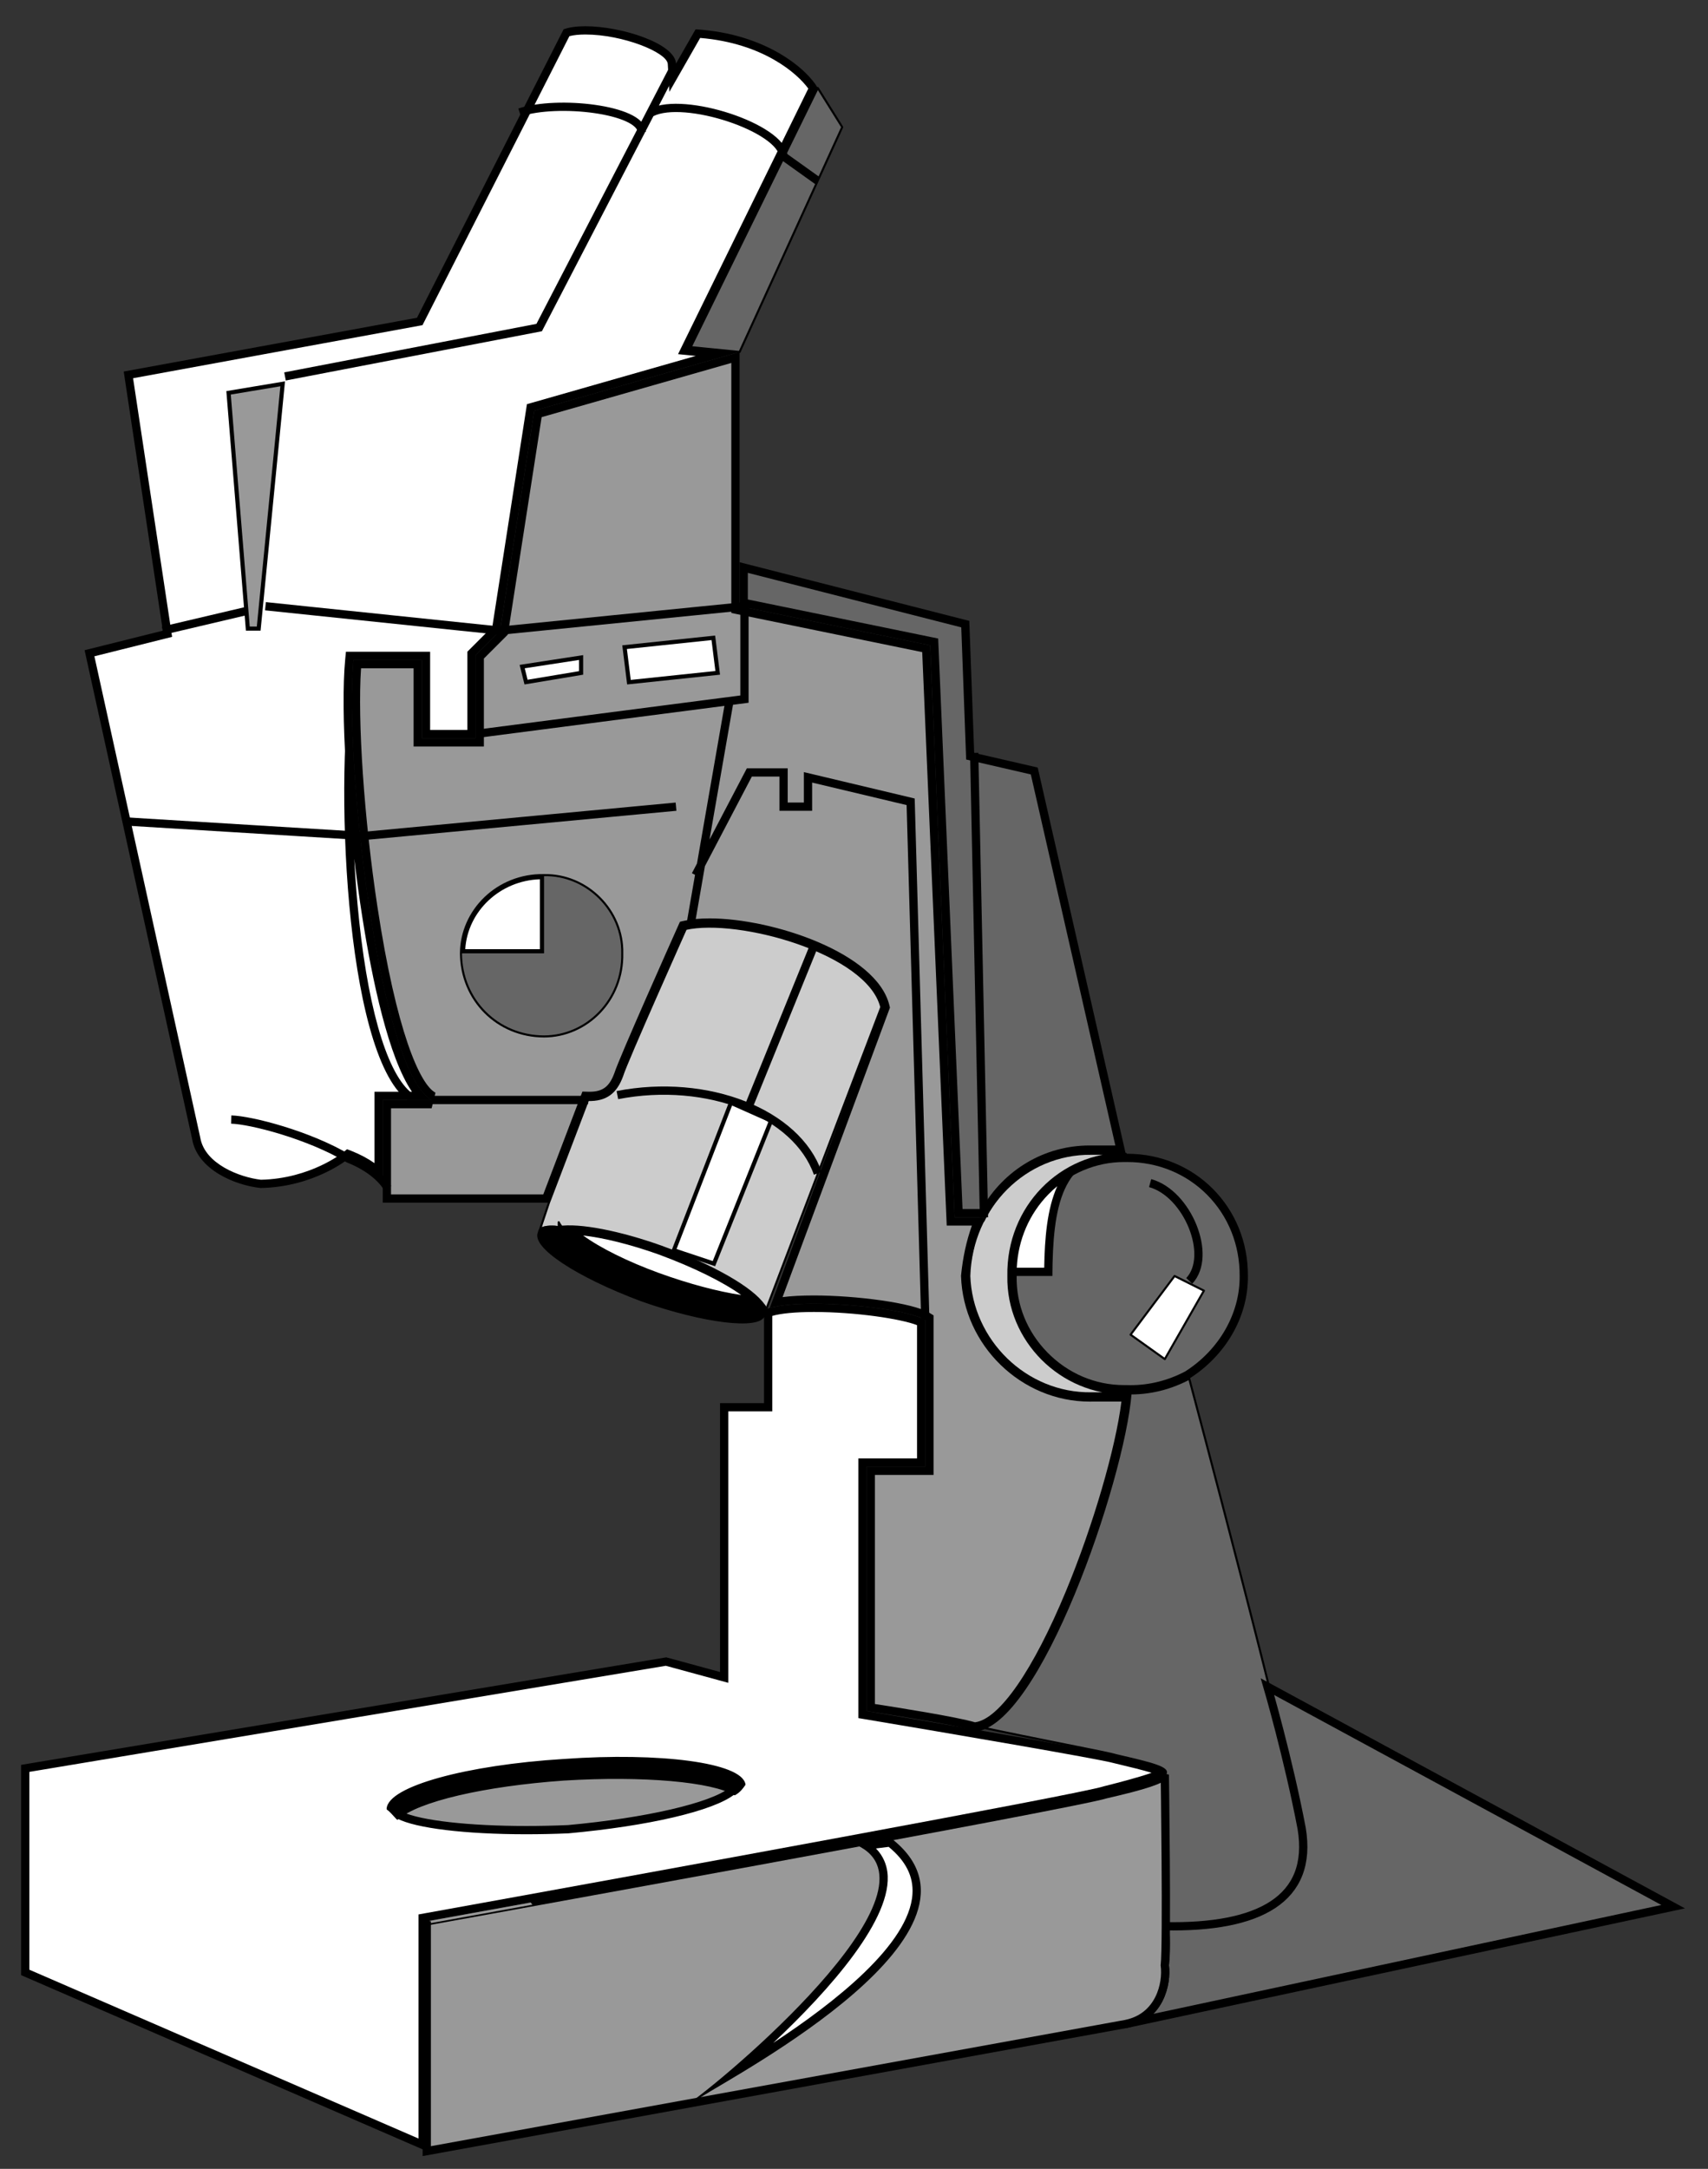 <?xml version="1.0" encoding="utf-8"?>
<!-- Generator: Adobe Illustrator 16.0.0, SVG Export Plug-In . SVG Version: 6.00 Build 0)  -->
<!DOCTYPE svg PUBLIC "-//W3C//DTD SVG 1.1//EN" "http://www.w3.org/Graphics/SVG/1.1/DTD/svg11.dtd">
<svg version="1.1" id="Layer_1" xmlns="http://www.w3.org/2000/svg" xmlns:xlink="http://www.w3.org/1999/xlink" x="0px" y="0px"
	 width="413.542px" height="525px" viewBox="0 0 413.542 525" enable-background="new 0 0 413.542 525" xml:space="preserve">
<rect x="0" y="0" width="413.542" height="525" fill="#333333" stroke="none"/>
<g>
	<path fill="#CCCCCC" stroke="#000000" stroke-width="0.5" stroke-linecap="round" stroke-linejoin="round" d="M272.558,337.275
		c-15.641,0.217-28.71-12.852-28.406-28.405c-0.304-16.705,12.766-29.778,28.406-29.586h-8.287
		c-15.982-0.192-29.052,12.881-29.586,29.586c0.534,15.554,13.604,28.622,29.586,28.405H272.558L272.558,337.275z"/>
	<path fill="#CCCCCC" stroke="#000000" stroke-width="0.5" stroke-linecap="round" stroke-linejoin="round" d="M184.983,318.342
		c0.766-0.833,0.542-1.715,0-2.369c-2.803-4.127-12.274-9.573-24.853-14.201c-10.045-3.577-19.793-5.522-24.852-4.733
		c-3.041-0.38-4.707,0.202-4.734,1.185l2.367-7.103l9.467-24.853c4.315,0.111,6.78-1.738,8.285-5.915
		c0.961-3.217,15.383-35.502,15.383-35.502c12.698-2.848,44.133,5.781,47.34,18.935L184.983,318.342L184.983,318.342z"/>
	<g>
		<path fill="#FFFFFF" d="M6.102,477.445V428.06l155.16-25.856l14.07,3.835v-65.397h10.651v-22.827
			c2.099-0.798,5.98-1.232,11.066-1.232c9.974,0,22.162,1.684,25.984,3.534v33.91h-14.201v61.019l0.835,0.14
			c0.558,0.094,55.816,9.36,60.247,10.627l0.593,0.143c4.953,1.187,9.653,2.312,10.83,3.101c-1.598,1.219-10.034,3.352-13.758,4.292
			c-7.148,2.359-162.859,30.473-164.432,30.756l-0.822,0.148v54.936L6.102,477.445z"/>
		<path d="M197.05,315.581v2c10.086,0,21.063,1.649,24.983,3.189v32.255h-12.201h-2v2v59.172v1.692l1.67,0.28
			c19.269,3.229,56.635,9.602,60.137,10.602l0.042,0.012l0.042,0.011l0.552,0.132c3.203,0.767,6.479,1.552,8.55,2.196
			c-3.136,1.143-8.929,2.607-11.49,3.254l-0.069,0.018l-0.068,0.022c-5.611,1.854-109.878,20.894-164.226,30.702l-1.645,0.296v1.672
			v52.575L7.102,476.789v-47.882l154.108-25.682l12.596,3.434l2.526,0.688v-2.618v-63.089h8.651h2v-2v-21.107
			c2.091-0.61,5.644-0.952,10.067-0.952V315.581 M197.049,315.581c-5.257,0-9.814,0.462-12.066,1.576v22.483h-10.651v65.089
			l-13.019-3.549L5.102,427.213v50.889l98.224,42.607v-55.623c0,0,157.271-28.382,164.499-30.771
			c20.634-5.215,17.721-5.788,2.364-9.467c-4.536-1.296-60.356-10.651-60.356-10.651v-59.172h14.201v-35.504
			C220.564,317.386,207.44,315.581,197.049,315.581L197.049,315.581z"/>
	</g>
	<g>
		<path fill="#FFFFFF" d="M63.133,286.57c-5.656-0.623-14.439-4.056-15.626-11.004L21.67,158.129l18.875-4.718l-9.458-62.664
			l70.54-12.931l35.542-69.904c1.165-0.367,2.73-0.56,4.56-0.56c9.384,0,20.741,4.384,20.953,8.088l0.192,3.37l6.098-10.673
			c16.648,1.185,25.467,9.529,27.887,13.217l-31.159,63.52l8.063,0.805l-45.292,12.942l-8.331,53.563l-5.98,5.98v19.53h-11.019
			v-18.934H84.665l-0.087,0.904c-2.098,21.851,4.963,91.703,17.19,105.602H91.674v18.316c-1.873-1.594-4.256-2.994-6.918-4.045
			l-0.549-0.218l-0.456,0.377C83.671,279.765,75.594,286.323,63.133,286.57z"/>
		<path d="M141.729,8.353L141.729,8.353c9.063,0,19.793,4.324,19.955,7.145l0.385,6.74l3.349-5.861l4.109-7.193
			c15.205,1.261,23.508,8.577,26.177,12.255l-30.268,61.703l-1.268,2.585l2.865,0.286l1.427,0.143l-39.648,11.329l-1.23,0.351
			l-0.196,1.264l-8.183,52.609l-5.456,5.457l-0.586,0.585v0.829v18.116h-9.019v-16.934v-2h-2H85.574h-1.817l-0.173,1.809
			c-1.198,12.477,0.417,37.914,3.841,60.485c2.463,16.236,6.469,35.665,12.313,44.212h-7.063h-2v2v15.288
			c-1.633-1.14-3.516-2.144-5.55-2.947l-1.099-0.43l-0.91,0.748c-0.078,0.064-7.894,6.382-19.937,6.643
			c-5.159-0.589-13.604-3.84-14.686-10.171l-0.008-0.047l-0.01-0.046L22.855,158.863l17.05-4.262l1.764-0.441l-0.271-1.798
			l-9.178-60.807l69.1-12.667l0.973-0.179l0.449-0.882l35.121-69.075C138.883,8.49,140.201,8.353,141.729,8.353 M141.729,6.353
			c-2.068,0-3.898,0.233-5.268,0.746l-35.501,69.823L29.954,89.938l9.467,62.723l-18.937,4.733l26.037,118.341
			c1.245,7.285,10.183,11.152,16.567,11.836c13.03-0.235,21.301-7.103,21.301-7.103c3.543,1.399,6.433,3.37,8.285,5.493v-19.694
			h11.834c-12.672-6.667-21.301-81.863-18.935-106.506h16.567v18.934h13.019v-20.116l5.918-5.918l8.283-53.254l49.705-14.203
			l-11.834-1.182L197.999,21.3c-2.613-4.548-12.474-13.178-29.586-14.201l-4.733,8.285C163.401,10.51,150.456,6.354,141.729,6.353
			L141.729,6.353z M92.674,285.962v1.609h1.185C93.532,287.029,93.136,286.491,92.674,285.962L92.674,285.962z"/>
	</g>
	<path fill="none" stroke="#000000" stroke-width="0.5" stroke-linecap="round" stroke-linejoin="round" d="M272.558,337.275
		c1.107,6.766,4.189,85.661,4.733,88.758"/>
	<polygon fill="#666666" stroke="#000000" stroke-width="0.5" stroke-linecap="round" stroke-linejoin="round" points="
		203.917,30.767 179.065,85.205 167.231,84.022 197.999,21.3 203.917,30.767 	"/>
	<path fill="#666666" stroke="#000000" stroke-width="0.5" stroke-linecap="round" stroke-linejoin="round" d="M287.938,333.722
		c-4.324,2.278-9.433,3.771-15.38,3.554h1.18c-1.768,21.404-22.262,80.73-37.868,81.655v-1.185
		c15.385,3.327,32.109,6.39,34.319,7.103c8.745,2.027,13.339,3.13,11.836,4.733l0,0c0,0,0.578,32.186,0,36.688
		c22.768,0.429,35.403-6.352,33.135-23.673C312.598,426.119,287.938,333.722,287.938,333.722L287.938,333.722L287.938,333.722z"/>
	<g>
		<path fill="#666666" d="M232.094,293.669l-5.91-138.282l-46.119-9.46v-8.546l53.648,13.697l1.186,31.971l15.52,3.58l20.886,91.655
			h-7.033l-0.48-0.004c-10.701,0-20.329,5.847-25.562,15.389H232.094z"/>
		<path d="M181.065,138.668l51.677,13.193l1.129,30.459l0.058,1.53l1.492,0.344l14.162,3.267l20.469,89.821h-5.746
			c-0.172-0.003-0.344-0.004-0.515-0.004c-10.876,0-20.678,5.833-26.147,15.389h-4.591l-5.836-136.544l-0.066-1.56l-1.53-0.313
			l-44.555-9.139V138.668 M179.065,136.094v10.649l46.153,9.467l5.918,138.459h7.103v1.185c4.7-9.992,14.421-16.573,25.552-16.573
			c0.16,0,0.32,0.001,0.48,0.004h8.287l-21.304-93.488l-15.385-3.549l-1.185-31.953L179.065,136.094L179.065,136.094z"/>
	</g>
	<path fill="#666666" stroke="#000000" stroke-width="2" d="M282.025,475.737c0.578-5.34,0-9.467,0-9.467l0,0
		c22.768,0.429,35.995-6.472,33.135-23.673c-3.284-17.22-8.282-34.318-8.282-34.318l0,0l98.225,53.258l-132.544,28.4
		C280.754,488.271,282.603,480.26,282.025,475.737"/>
	<path fill="#999999" stroke="#000000" stroke-width="2" d="M267.825,434.315c9.192-2.095,13.642-3.568,14.2-4.733l0,0
		c0,0,0.578,40.815,0,46.155c0.578,4.522-1.271,12.534-9.467,14.2l-169.232,30.771v-55.623
		C103.326,465.086,260.596,436.704,267.825,434.315"/>
	<g>
		<path fill="#999999" d="M127.416,443.004c-14.21,0-26.16-1.402-30.578-3.581l-0.545-0.592c-0.516-0.563-0.933-1.019-1.34-1.379
			c1.396-3.961,17.838-8.953,41.57-10.421c4.713-0.336,9.341-0.506,13.766-0.506c17.396,0,27.596,2.644,28.861,5.252
			c-0.434,0.602-0.934,1.191-1.767,1.672l-0.065,0.038l-0.059,0.047c-4.837,3.863-20.422,7.495-39.704,9.252
			C134.166,442.93,130.739,443.004,127.416,443.004C127.417,443.004,127.417,443.004,127.416,443.004z"/>
		<path d="M150.288,427.525c18.231,0,25.88,2.713,27.605,4.232c-0.268,0.3-0.584,0.579-1.011,0.825l-0.13,0.075l-0.118,0.095
			c-4.619,3.688-20.337,7.317-39.123,9.033c-3.407,0.145-6.803,0.218-10.096,0.218c-13.905,0-25.569-1.329-29.975-3.4
			c-0.146-0.157-0.282-0.307-0.411-0.448c-0.288-0.313-0.546-0.597-0.793-0.851c0.927-1.034,3.755-2.902,10.739-4.835
			c7.827-2.167,18.342-3.743,29.626-4.441C141.283,427.694,145.887,427.525,150.288,427.525 M150.288,425.525
			c-4.351,0-9,0.163-13.828,0.508c-23.514,1.454-42.334,6.626-42.602,11.831c0.646,0.434,1.283,1.209,2.367,2.369
			c4.453,2.307,16.363,3.771,31.19,3.771c3.283,0,6.709-0.071,10.229-0.222c19.125-1.743,35.136-5.393,40.237-9.467
			c1.25-0.722,1.861-1.638,2.367-2.364C179.545,427.993,167.172,425.525,150.288,425.525L150.288,425.525z"/>
	</g>
	<g>
		<path fill="#999999" d="M235.987,417.919c-4.563-1.404-21.14-3.971-25.154-4.582v-57.312h14.201v-37.063l-0.476-0.293
			c-3.914-2.41-17.639-4.089-27.509-4.089c-2.7,0-6.24,0.125-9.105,0.655l26.486-71.391l-0.072-0.297
			c-2.967-12.168-27.58-20.242-42.557-20.242c-2.282,0-4.292,0.191-5.973,0.568l-0.49,0.11l-0.205,0.458
			c-0.59,1.32-14.459,32.382-15.428,35.624c-1.329,3.683-3.352,5.206-6.965,5.206l-1.044-0.022l-9.474,24.87H93.674v-22.853h10.834
			l0.465-1.885c-11.928-6.275-20.607-78.705-18.485-104.622h14.652v18.934h15.019v-20.702l5.856-5.856l8.234-52.944l47.815-13.663
			v61.029l46.188,9.474l5.926,138.636h6.572c-1.613,4.128-2.567,8.232-3.061,13.101l-0.007,0.067l0.003,0.067
			c0.556,16.197,14.101,29.374,30.193,29.374l8.761-0.003C270.219,361.74,249.943,416.64,235.987,417.919z"/>
		<path d="M177.065,87.856v58.887v1.631l1.598,0.328l44.624,9.153l5.852,136.898l0.082,1.915h1.916h4.177
			c-1.333,3.757-2.176,7.639-2.618,12l-0.013,0.135l0.004,0.135c0.575,16.729,14.567,30.34,31.193,30.34
			c0.139,0,0.279-0.001,0.392-0.003h7.247c-1.398,11.257-6.832,29.942-13.373,45.742c-7.979,19.274-16.191,31.125-22.065,31.886
			c-4.613-1.353-19.206-3.65-24.247-4.425v-55.453h12.201h2v-2v-35.504v-1.117l-0.951-0.586c-4.057-2.497-18.029-4.237-28.033-4.237
			c-2.939,0-5.471,0.136-7.574,0.404l25.786-69.504l0.213-0.574l-0.145-0.595c-3.079-12.627-28.238-21.005-43.529-21.005
			c-2.355,0-4.439,0.199-6.192,0.592l-0.979,0.22l-0.409,0.916c-1.473,3.297-14.346,32.146-15.454,35.684
			c-1.206,3.319-2.843,4.554-6.025,4.554c-0.103,0-0.206-0.002-0.311-0.004l-1.416-0.037l-0.504,1.324l-8.976,23.564H94.674v-2.733
			v-18.119h9.834l0.931-3.77c-3.797-1.998-9.485-14.88-14.061-45.042c-3.221-21.236-4.83-44.958-3.961-57.694h12.724v16.934v2h2
			h13.019h2v-2v-19.288l5.332-5.333l0.462-0.461l0.1-0.646l8.086-51.99L177.065,87.856 M179.065,85.205L129.36,99.407l-8.283,53.254
			l-5.918,5.918v20.116h-13.019v-18.934H85.574c-2.366,24.643,6.263,99.84,18.935,106.506H92.674v20.119v4.733h40.237l9.467-24.853
			c0.122,0.003,0.243,0.005,0.362,0.005c4.092,0,6.461-1.861,7.923-5.92c0.961-3.217,15.383-35.502,15.383-35.502
			c1.639-0.368,3.592-0.544,5.754-0.544c14.59,0,38.792,8.023,41.585,19.479l-27.027,72.849c2.482-0.738,6.347-1.053,10.69-1.053
			c10.391,0,23.515,1.805,26.984,3.94v35.504h-14.201v59.172c0,0,21.304,3.192,26.037,4.733
			c15.606-0.925,36.101-60.251,37.868-81.655h-1.18h-8.287c-0.131,0.002-0.262,0.003-0.392,0.003
			c-15.804,0-28.664-12.981-29.194-28.408c0.534-5.273,1.642-9.708,3.554-14.201h-7.103l-5.918-138.459l-46.153-9.467V85.205
			L179.065,85.205z M186.359,316.634c-0.523,0.155-0.985,0.33-1.376,0.523h1.182L186.359,316.634L186.359,316.634z"/>
	</g>
	<g>
		<polygon fill="#999999" points="60,152.161 55.339,95.089 68.445,92.905 62.635,152.161 		"/>
		<path d="M67.884,93.505l-5.702,58.156h-1.72l-4.586-56.154L67.884,93.505 M69.006,92.305l-14.203,2.367l4.736,57.989h3.549
			L69.006,92.305L69.006,92.305z"/>
	</g>
	<path stroke="#000000" stroke-width="0.5" stroke-linecap="round" stroke-linejoin="round" d="M180.25,431.951
		c-0.886-4.979-20.227-7.599-43.789-5.918c-23.514,1.454-42.334,6.626-42.602,11.831c0.646,0.434,1.283,1.209,2.367,2.369l0,0
		c5.01-4.43,21.07-8.104,40.235-9.467c19.471-1.214,36.051,0.356,41.422,3.549l0,0C179.132,433.594,179.744,432.678,180.25,431.951
		L180.25,431.951z"/>
	<path stroke="#000000" stroke-width="0.5" stroke-linecap="round" stroke-linejoin="round" d="M184.983,318.342
		c-1.033,3.404-14.675,1.705-29.586-3.554c-15.662-5.837-26.805-13.132-24.852-16.565l0,0c0.027-0.982,1.693-1.564,4.734-1.185
		v-1.185c2.19,4.305,11.792,9.882,23.667,14.201c10.664,3.857,20.196,5.846,26.037,5.918l0,0
		C185.525,316.627,185.749,317.509,184.983,318.342L184.983,318.342L184.983,318.342z"/>
	<g>
		<path fill="#666666" d="M273.7,336.296c-0.365,0-0.733-0.006-1.105-0.02l-0.42,0.002c-7.255-0.001-14.103-2.911-19.283-8.194
			c-5.131-5.231-7.879-12.048-7.739-19.194c-0.142-7.843,2.712-15.128,8.037-20.55c5.102-5.196,11.859-8.058,19.028-8.058h0.703
			c7.661,0,14.784,2.922,20.057,8.228c5.315,5.35,8.216,12.578,8.167,20.354c0.099,9.406-5.167,18.601-13.74,24.012
			C283.115,335.133,278.482,336.296,273.7,336.296z"/>
		<path d="M272.917,279.282l0.002,2c7.395,0.001,14.266,2.818,19.349,7.935c5.127,5.159,7.924,12.134,7.876,19.674
			c0.095,9.021-4.965,17.865-13.207,23.098c-4.191,2.195-8.646,3.308-13.237,3.308c-0.353,0-0.71-0.006-1.068-0.02l-0.051-0.001
			h-0.05l-0.356,0.003c-6.983,0-13.577-2.803-18.568-7.893c-4.941-5.039-7.589-11.601-7.454-18.477v-0.038v-0.037
			c-0.138-7.535,2.615-14.564,7.75-19.794c4.913-5.003,11.418-7.758,18.315-7.758l0.364,0.002l0.336-0.002V279.282 M272.92,279.282
			c-0.122,0-0.24,0.001-0.362,0.002c-0.113-0.001-0.228-0.002-0.341-0.002c-15.489,0-28.367,13.004-28.065,29.588
			c-0.301,15.426,12.554,28.408,28.022,28.408c0.129,0,0.255-0.001,0.384-0.003c0.384,0.014,0.765,0.021,1.142,0.021
			c5.462,0,10.193-1.442,14.238-3.574c8.591-5.422,14.312-14.759,14.206-24.852C302.249,292.287,289.365,279.283,272.92,279.282
			L272.92,279.282z"/>
	</g>
	<path fill="#666666" stroke="#000000" stroke-width="0.5" stroke-linecap="round" stroke-linejoin="round" d="M131.727,250.885
		c10.387-0.024,19.17-8.805,18.937-20.119c0.233-10.349-8.55-19.132-18.937-18.934c-11.275-0.198-20.056,8.585-20.119,18.934
		C111.671,242.08,120.452,250.861,131.727,250.885L131.727,250.885z"/>
	<g>
		<path fill="#FFFFFF" d="M177.9,501.559c14.535-12.462,37.731-35.085,35.956-48.303c-0.368-2.738-1.769-4.922-4.177-6.521
			l5.782-0.725c4.577,3.645,6.752,7.851,6.464,12.506C220.946,474.342,193.118,492.397,177.9,501.559z"/>
		<path d="M215.164,447.056c4.141,3.401,6.027,7.137,5.764,11.399c-0.758,12.232-19.038,26.421-33.719,36.069
			c13.698-12.868,29.133-30.273,27.639-41.401c-0.231-1.726-0.94-3.819-2.761-5.682L215.164,447.056 M215.75,444.967l-9.467,1.186
			c25.006,9.298-27.539,54.447-39.053,62.72l2.367-1.185C178.477,502.001,244.499,467.151,215.75,444.967L215.75,444.967z"/>
	</g>
	<g>
		<path fill="#FFFFFF" d="M245.15,307.87c0.104-7.433,2.938-14.336,8.039-19.53c1.793-1.825,3.789-3.362,5.936-4.589
			c-4.487,5.577-5.216,14.722-5.313,24.119H245.15z"/>
		<path d="M255.988,287.129c-2.478,5.496-3.048,12.649-3.163,19.741h-6.644c0.332-6.767,3.021-13.023,7.684-17.791
			C254.542,288.386,255.251,287.735,255.988,287.129 M272.219,279.282L272.219,279.282c0,0,0.001,0,0.002,0
			C272.22,279.282,272.22,279.282,272.219,279.282L272.219,279.282z M272.217,279.282c-15.488,0.001-28.367,13.005-28.065,29.588
			h10.651C254.904,292.286,256.887,279.282,272.217,279.282L272.217,279.282L272.217,279.282z M272.221,279.282
			c0.001,0,0.002,0,0.004,0C272.223,279.282,272.223,279.282,272.221,279.282L272.221,279.282z M272.225,279.282
			c0.027,0,0.055,0,0.083,0C272.28,279.282,272.252,279.282,272.225,279.282L272.225,279.282z M272.308,279.282
			C272.309,279.282,272.308,279.282,272.308,279.282L272.308,279.282L272.308,279.282z M272.309,279.282c0.003,0,0.004,0,0.007,0
			C272.314,279.282,272.311,279.282,272.309,279.282L272.309,279.282z M272.316,279.282c0.003,0,0.006,0,0.009,0
			C272.322,279.282,272.319,279.282,272.316,279.282L272.316,279.282z M272.325,279.282L272.325,279.282L272.325,279.282
			L272.325,279.282z M272.325,279.282c0.077,0,0.155,0.001,0.233,0.002C272.48,279.283,272.403,279.282,272.325,279.282
			L272.325,279.282z"/>
	</g>
	<polygon fill="#FFFFFF" stroke="#000000" stroke-width="0.5" stroke-linecap="round" stroke-linejoin="round" points="
		282.025,328.988 273.738,323.075 284.389,308.87 291.493,312.424 282.025,328.988 	"/>
	<g>
		<path fill="#FFFFFF" d="M112.119,230.267c0.336-9.896,8.79-17.872,19.108-17.937v17.937H112.119z"/>
		<path d="M130.727,212.839v16.927h-18.083C113.231,220.539,121.085,213.148,130.727,212.839 M131.354,211.829
			c-11.095,0.001-19.684,8.704-19.746,18.938h20.119v-18.934C131.602,211.83,131.479,211.829,131.354,211.829L131.354,211.829z"/>
	</g>
	<g>
		<path fill="#FFFFFF" d="M182.703,314.861c-6.121-0.494-14.644-2.573-23.417-5.747c-9.577-3.483-17.371-7.657-21.138-11.248
			c5.236,0.07,13.289,1.871,21.647,4.848C170.277,306.57,178.847,311.149,182.703,314.861z"/>
		<path d="M141.192,299.069c4.964,0.549,11.503,2.177,18.248,4.579c8.469,3.116,15.646,6.676,20.021,9.827
			c-5.621-0.838-12.635-2.697-19.832-5.301C151.974,305.391,145.339,302.08,141.192,299.069 M135.279,295.854v1.185
			c0.223-0.035,0.455-0.064,0.695-0.089C135.693,296.576,135.46,296.211,135.279,295.854L135.279,295.854z M137.833,296.864
			c-0.666,0-1.287,0.027-1.859,0.085c3.104,4.126,12.082,9.145,22.972,13.105c10.664,3.857,20.196,5.846,26.037,5.918
			c-2.803-4.127-12.274-9.573-24.853-14.201C151.58,298.727,143.244,296.864,137.833,296.864L137.833,296.864z"/>
	</g>
	<g>
		<polygon fill="#FFFFFF" points="163.153,302.648 176.975,266.938 186.707,271.264 172.858,305.883 		"/>
		<path d="M177.251,267.607l8.812,3.917l-13.495,33.734l-8.76-2.919L177.251,267.607 M176.698,266.268l-14.2,36.689l10.649,3.549
			l14.203-35.504L176.698,266.268L176.698,266.268z"/>
	</g>
	<g>
		<polygon fill="#FFFFFF" points="126.429,161.354 140.694,159.162 140.694,162.889 127.367,165.11 		"/>
		<path d="M140.194,159.745v2.721l-12.454,2.076l-0.693-2.776L140.194,159.745 M141.194,158.579l-15.382,2.364l1.182,4.736
			l14.2-2.367V158.579L141.194,158.579z"/>
	</g>
	<path fill="#FFFFFF" stroke="#000000" stroke-width="0.5" stroke-linecap="round" stroke-linejoin="round" d="M134.094,162.128"/>
	<g>
		<polygon fill="#FFFFFF" points="151.223,156.654 172.712,154.392 173.772,162.869 152.281,165.131 		"/>
		<path d="M172.276,154.94l0.937,7.484l-20.497,2.158l-0.934-7.485L172.276,154.94 M173.147,153.843l-22.483,2.367l1.182,9.47
			l22.486-2.367L173.147,153.843L173.147,153.843z"/>
	</g>
	<path fill="#FFFFFF" stroke="#000000" stroke-width="0.5" stroke-linecap="round" stroke-linejoin="round" d="M162.498,159.761"/>
	<g>
		<path fill="#FFFFFF" d="M98.936,265.268c-11.484-9.271-15.678-53.845-14.417-84.261c1.464,29.515,7.854,73.543,17.254,84.261
			H98.936z"/>
		<path d="M85.775,207.865c0.562,4.698,1.206,9.397,1.923,13.967c2.437,15.537,6.373,34.121,12.046,42.435h-0.445
			c-5.939-5.161-10.566-21.615-12.739-45.416C86.232,215.247,85.97,211.562,85.775,207.865 M85.574,159.761
			c-0.062,0.641-0.116,1.316-0.163,2.023c0.053-0.287,0.107-0.566,0.163-0.841V159.761L85.574,159.761z M85.411,161.785
			c-4.611,24.817-2.028,93.018,13.181,104.483h5.916C92.166,259.774,83.659,188.269,85.411,161.785L85.411,161.785z"/>
	</g>
	<path fill="none" stroke="#000000" stroke-width="2" d="M278.471,286.387c9.063,2.489,15.227,17.591,9.467,23.668 M149.479,265.084
		c21.869-4.25,43.442,4.377,48.52,18.938 M181.432,267.453l15.385-37.869 M104.508,266.268h37.87 M167.231,223.666
		c0,0,9.048-52.206,9.467-54.438 M168.413,211.833l13.019-24.852h8.285v8.285h5.916v-7.1l24.853,5.916l3.549,125.441
		 M55.988,271.002c4.76,0.115,18.903,3.746,28.401,9.467c4.426,1.748,7.833,4.387,9.47,7.103 M39.421,152.661l20.119-4.733
		 M116.344,177.513l63.905-8.285v-22.485l-59.172,5.918l-56.805-5.918 M29.954,198.814l57.987,3.551l75.739-7.1 M125.812,27.218
		c9.171-3.07,29.357-0.759,29.585,4.733 M157.764,27.218c7.883-3.994,31.459,3.71,31.952,10.649l8.283,5.918 M163.68,15.384
		l-33.135,63.905L69.006,91.123 M235.87,182.247l2.369,112.422"/>
</g>
</svg>
